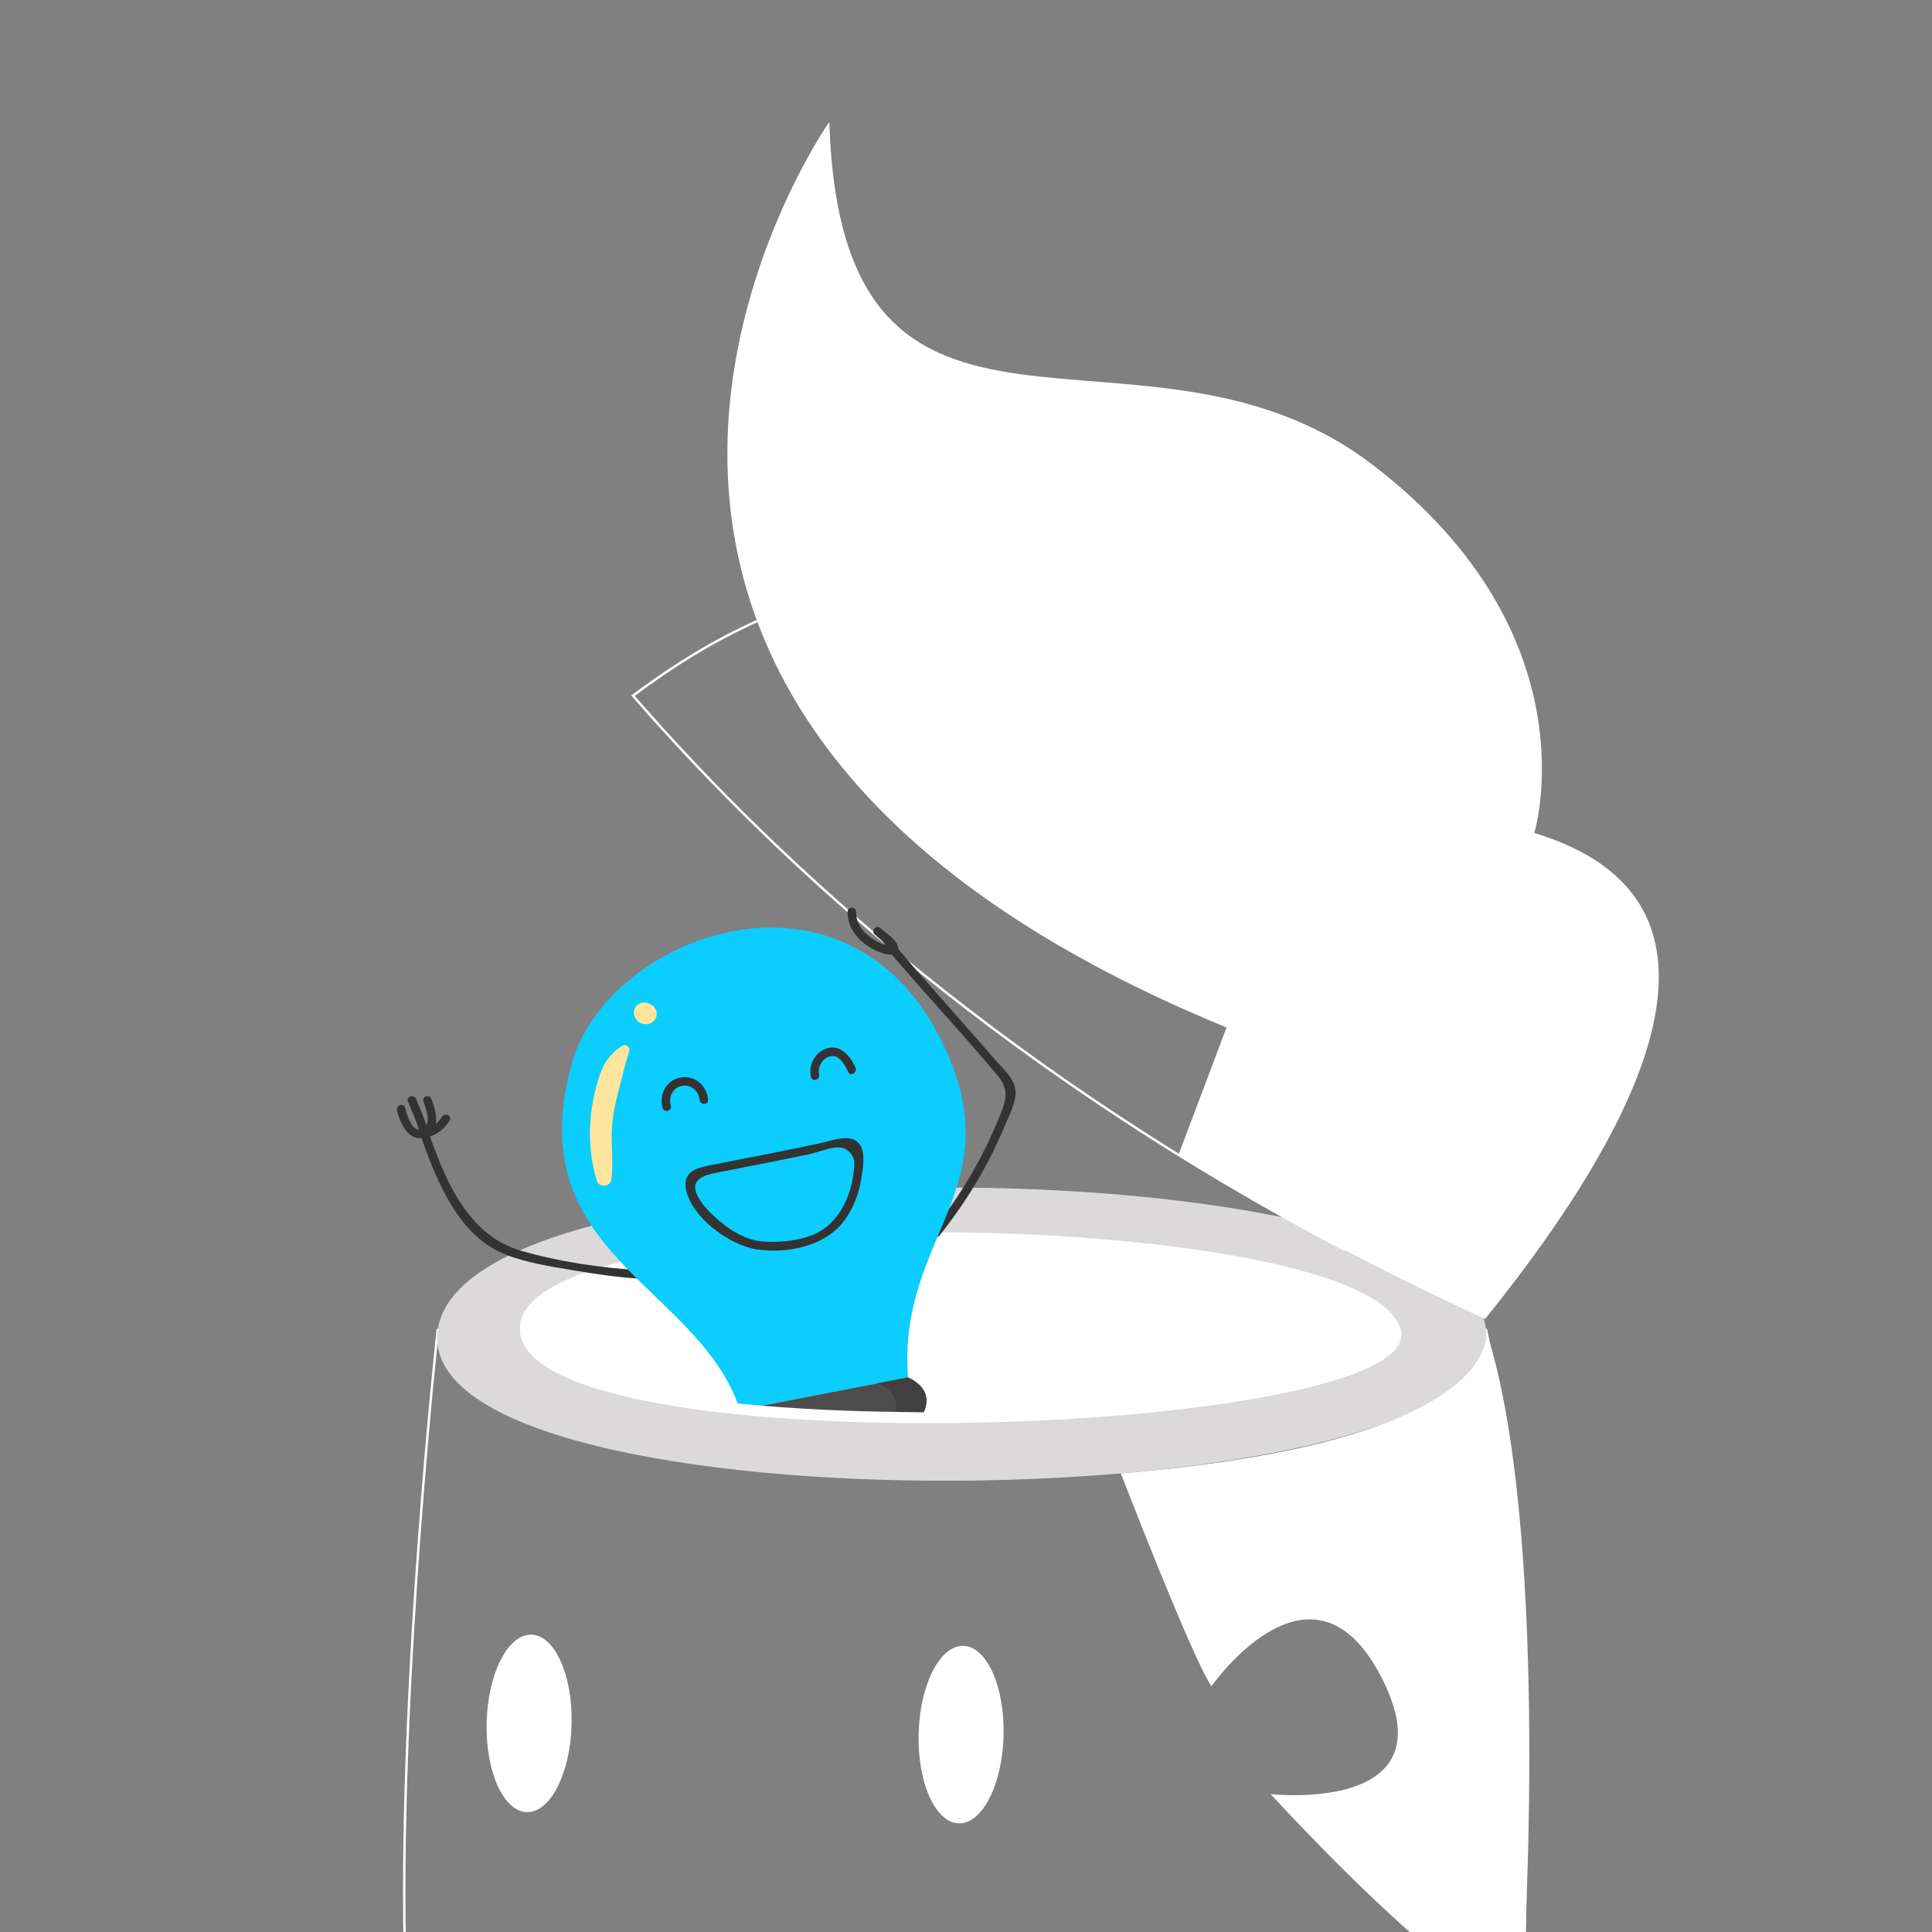 <?xml version="1.0" encoding="utf-8"?>
<!-- Generator: Adobe Illustrator 16.0.0, SVG Export Plug-In . SVG Version: 6.00 Build 0)  -->
<!DOCTYPE svg PUBLIC "-//W3C//DTD SVG 1.1//EN" "http://www.w3.org/Graphics/SVG/1.1/DTD/svg11.dtd">
<svg version="1.1" id="Layer_1" xmlns="http://www.w3.org/2000/svg" xmlns:xlink="http://www.w3.org/1999/xlink" x="0px" y="0px"
	 width="800px" height="800px" viewBox="0 0 800 800" enable-background="new 0 0 800 800" xml:space="preserve">
<rect x="0" y="0" width="800" height="800" fill="#808080" stroke="none"/>
<path fill="none" stroke="#FFFFFF" stroke-miterlimit="10" d="M181.251,550.73c0,0-15.823,143.329-13.671,253.843h463.703
	c0,0,4.558-160.42-15.95-253.843H181.251z"/>
<path fill="#DBD9D9" d="M181.251,550.73c11.394-82.031,427.246-75.196,434.082,0C622.657,631.298,169.331,636.562,181.251,550.73z"
	/>
<path fill="#FFFFFF" d="M215.295,551.238c-4.421-57.475,354.464-51.776,364.854,0C588.893,594.804,219.717,608.713,215.295,551.238z
	"/>
<path fill="#FFFFFF" d="M464.106,610.097c0,0,29.624,76.746,37.534,88.15c0,0,43.116-61.972,71.929-0.541
	c25.031,53.368-47.441,45.198-47.441,45.198s35.657,38.883,63,61.669h42.155c0,0,10.254-172.951-15.95-253.843
	C615.333,550.73,625.391,596.665,464.106,610.097z"/>
<g>
	<path fill="none" stroke="#FFFFFF" stroke-miterlimit="10" d="M556.635,517.466c22.971-90.093,4.857-145.33,4.857-145.33
		C456.528,201.921,345.166,225.589,262.117,288.08C325.167,360.617,419.739,445.377,556.635,517.466z"/>
</g>
<g>
	<path fill="#FFFFFF" d="M635.315,344.914c0,0,25.223-81.845-66.798-152.339c-95.365-73.058-219.999,19.968-225.119-142.126
		c0,0-167.35,238.756,164.479,375.015l-19.885,52.746c38.261,23.718,80.462,46.619,126.97,67.948
		C681.166,463.973,727.092,372.737,635.315,344.914z"/>
</g>
<g>
	<path fill="#333333" d="M266.037,526.03c-16.734-0.943-34.428-3.488-50.553-8.208c-21.176-6.197-30.578-27.924-37.448-47.229
		c3.386-1.028,6.155-3.493,8.126-6.46c1.261-1.897-1.795-3.668-3.049-1.782c-0.691,1.041-1.591,2.098-2.625,2.989
		c0.499-3.271-0.671-6.909-1.764-10.199c-0.713-2.146-4.124-1.227-3.404,0.938c1.056,3.178,2.645,6.96,1.262,9.978
		c-1.096-3.748-2.83-7.271-4.248-10.916c-0.815-2.095-4.23-1.184-3.404,0.938c1.521,3.907,3.412,7.674,4.481,11.729
		c-3.164-0.179-5.158-6.821-5.607-8.987c-0.46-2.224-3.864-1.283-3.404,0.938c0.983,4.743,4.492,12.363,10.12,11.461
		c6.388,18.03,15.367,40.39,34.287,48.036c9.01,3.642,18.993,5.125,28.534,6.743c9.494,1.61,19.074,3.018,28.695,3.56
		C268.307,529.688,268.3,526.158,266.037,526.03z"/>
	<path fill="#333333" d="M420.156,449.767c-1.241-4.224-5.44-7.863-8.208-11.072c-4.458-5.17-8.969-10.294-13.488-15.41
		c-8.914-10.09-17.867-20.146-26.594-30.398c0.235-3.372-5.262-6.663-7.236-8.554c-1.641-1.572-4.141,0.92-2.497,2.497
		c0.997,0.955,2.064,1.831,3.093,2.75c0.306,0.272,0.887,1.007,1.478,1.711c-0.649-0.2-1.301-0.393-1.932-0.669
		c-5.34-2.337-10.368-6.825-10.298-13.051c0.026-2.272-3.505-2.274-3.53,0c-0.096,8.507,7.346,14.985,15.03,17.247
		c0.948,0.279,2.218,0.584,3.341,0.501c14.526,17.063,29.955,33.377,44.229,50.649c5.149,6.229,2.138,12.013-0.554,18.496
		c-2.285,5.505-4.852,10.896-7.663,16.151c-5.382,10.064-11.699,19.575-18.8,28.506c-1.4,1.761,1.082,4.275,2.497,2.496
		c7.504-9.437,14.197-19.452,19.828-30.121c2.767-5.242,5.28-10.615,7.544-16.094C418.295,460.805,421.656,454.869,420.156,449.767z
		"/>
</g>
<path fill="#0BCDFE" d="M305.48,581.135c3.262,0.332,6.574,0.641,9.936,0.926l60.574-11.724
	c-4.519-58.751,44.487-78.579,13.575-139.953c-40.184-79.799-138.176-43.096-152.887,10.279
	C215.255,518.476,286.78,531.536,305.48,581.135z"/>
<g>
	<g>
		<path fill="#FDE59D" d="M253.172,488.41c0.835-7.001-0.148-14.013,0.207-21.05c0.263-5.282,1.345-10.256,2.653-15.361
			c1.396-5.442,2.741-11.162,4.453-16.482c0.588-1.827-1.144-3.545-2.914-2.42c-5.622,3.597-8.287,8.247-10.069,14.656
			c-1.453,5.239-2.587,10.488-2.994,15.913c-0.625,8.482,0.092,17.182,2.646,25.303C248.071,491.896,252.804,491.456,253.172,488.41
			L253.172,488.41z"/>
	</g>
	<g>
		<path fill="#FDE59D" d="M269.505,415.988c-0.071-0.021-0.131-0.047-0.188-0.086c0.308,0.198,0.614,0.394,0.928,0.591
			c-1.402-1-3.3-1.958-5.036-1.051c0.731-0.068,1.475-0.134,2.208-0.204c-0.042-0.003-0.084-0.009-0.136-0.016
			c-1.475-0.184-2.904,0.25-3.875,1.418c-0.915,1.109-1.234,2.724-0.681,4.073c0.018,0.038,0.03,0.078,0.045,0.122
			c-0.067-0.738-0.139-1.479-0.206-2.214c-0.345,1.691,0.437,3.41,1.773,4.438c1.422,1.098,3.214,1.311,4.873,0.712
			c1.377-0.494,2.408-1.78,2.667-3.21C272.189,418.82,271.265,416.63,269.505,415.988L269.505,415.988z"/>
	</g>
</g>
<g>
	<path fill="#333333" d="M277.769,457.818c-1.078-3.764,1.011-7.906,5.195-8.27c3.531-0.307,6.395,2.4,6.698,5.846
		c0.197,2.246,3.729,2.267,3.53,0c-0.503-5.723-5.233-10.143-11.129-9.257c-6.029,0.905-9.324,6.945-7.699,12.619
		C274.989,460.938,278.396,460.01,277.769,457.818L277.769,457.818z"/>
</g>
<g>
	<path fill="#333333" d="M339.179,444.952c-0.693-3.141,1.341-6.798,4.58-7.591c3.669-0.898,6.241,3.717,7.431,6.491
		c0.893,2.082,3.936,0.285,3.049-1.782c-2.073-4.835-6.524-9.998-12.278-7.814c-4.674,1.774-7.244,6.842-6.187,11.635
		C336.264,448.109,339.668,447.17,339.179,444.952L339.179,444.952z"/>
</g>
<path fill="#0BCDFE" d="M321.537,478.912c-9.823,1.933-19.646,3.864-29.47,5.796c-2.504,0.493-5.405,1.303-6.32,3.686
	c-0.488,1.272-0.259,2.705,0.118,4.016c1.993,6.924,7.671,12.11,13.438,16.429c3.047,2.282,6.242,4.459,9.837,5.712
	c5.532,1.93,11.584,1.537,17.398,0.811c5.344-0.668,9.636-1.437,14.26-4.197c10.45-6.237,15.122-20.077,14.673-32.239
	c-0.062-1.671-0.253-3.506-1.461-4.661c-1.559-1.491-4.046-1.188-6.165-0.784C342.416,474.512,326.967,477.879,321.537,478.912"/>
<g>
	<path fill="#333333" d="M321.067,477.21c-9.444,1.857-18.909,3.635-28.336,5.573c-5.173,1.063-9.708,2.976-8.76,9.084
		c1.861,12.002,18.14,23.847,29.417,25.481c12.519,1.815,27.896-1.123,35.945-11.563c3.899-5.058,6.228-11.242,7.268-17.507
		c0.701-4.226,2.19-11.844-1.342-15.264c-3.656-3.54-10.975-0.631-15.216,0.255C333.719,474.59,327.409,475.981,321.067,477.21
		c-2.229,0.432-1.285,3.835,0.938,3.404c4.396-0.851,8.773-1.794,13.155-2.717c3.575-0.753,9.524-3.277,13.154-2.717
		c2.88,0.444,5.454,3.483,5.406,6.143c-0.024,1.353-0.098,2.705-0.249,4.049c-0.378,3.371-1.167,6.726-2.36,9.901
		c-2.414,6.424-6.678,12.202-12.926,15.312c-6.248,3.108-14.511,3.926-21.428,3.57c-8.294-0.426-15.159-5.156-21.135-10.593
		c-2.754-2.505-5.323-5.338-6.947-8.723c-3.25-6.775,3.545-8.367,8.394-9.321c8.312-1.635,16.624-3.27,24.936-4.904
		C324.233,480.177,323.291,476.772,321.067,477.21L321.067,477.21z"/>
</g>
<g>
	<path fill="#4D4D4D" d="M382.524,584.729c1.818-4.022,2.454-10.076-6.534-14.393l-60.574,11.724
		C336.456,583.843,359.327,584.704,382.524,584.729z"/>
</g>
<path fill="#404040" d="M375.99,570.337l-60.574,11.724l0,0l48.04-9.298c7.26,3.487,8.239,8.106,7.389,11.873
	c3.881,0.053,7.772,0.09,11.679,0.094C384.343,580.707,384.979,574.653,375.99,570.337z"/>
<ellipse transform="matrix(1 0.026 -0.026 1 18.631 -5.456)" fill="#FFFFFF" cx="219.015" cy="713.382" rx="17.588" ry="36.744"/>
<ellipse transform="matrix(1 0.026 -0.026 1 18.813 -10.106)" fill="#FFFFFF" cx="397.82" cy="718.032" rx="17.588" ry="36.744"/>
</svg>
